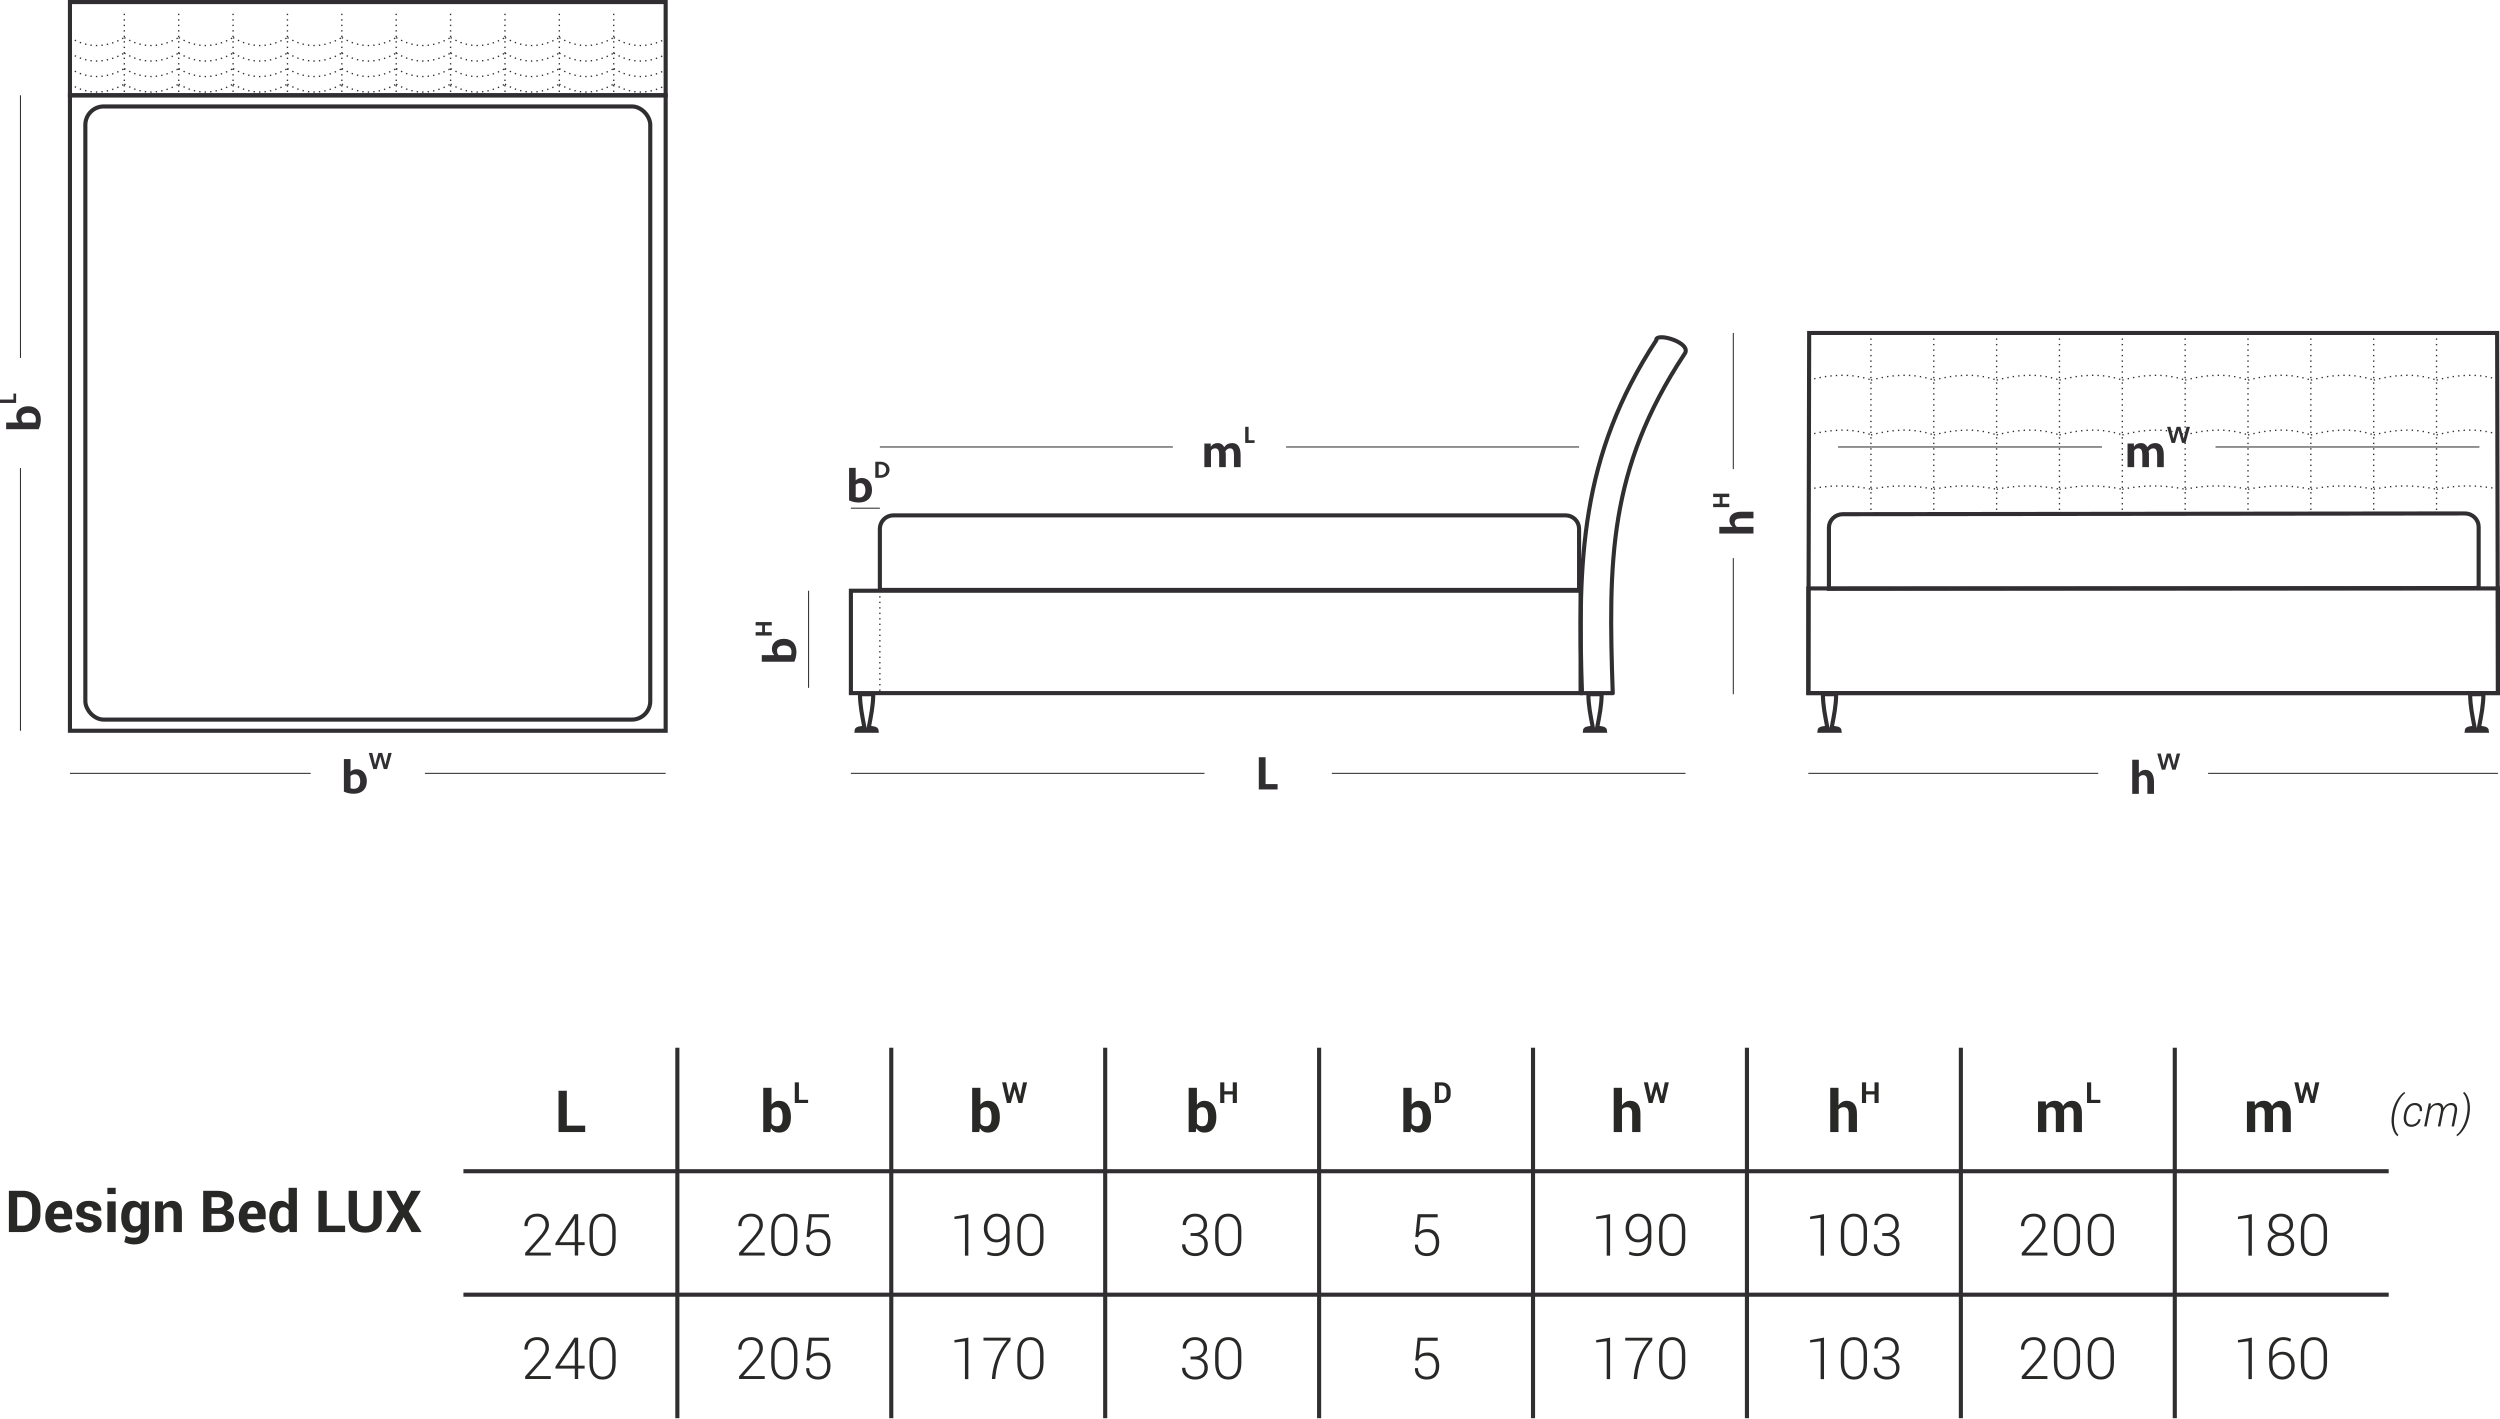 <?xml version="1.0" encoding="UTF-8"?>
<!DOCTYPE svg PUBLIC "-//W3C//DTD SVG 1.1//EN" "http://www.w3.org/Graphics/SVG/1.1/DTD/svg11.dtd">
<!-- Creator: CorelDRAW X7 -->
<svg xmlns="http://www.w3.org/2000/svg" xml:space="preserve" width="182.222mm" height="103.407mm" version="1.1" style="shape-rendering:geometricPrecision; text-rendering:geometricPrecision; image-rendering:optimizeQuality; fill-rule:evenodd; clip-rule:evenodd"
viewBox="0 0 494374 280547"
 xmlns:xlink="http://www.w3.org/1999/xlink">
 <defs>
  <style type="text/css">
   <![CDATA[
    .str3 {stroke:#302E31;stroke-width:813.91}
    .str0 {stroke:#302E31;stroke-width:813.91}
    .str2 {stroke:#302E31;stroke-width:206.733}
    .str1 {stroke:#302E31;stroke-width:271.303;stroke-dasharray:271.303 813.91}
    .fil0 {fill:none}
    .fil1 {fill:#302E31;fill-rule:nonzero}
    .fil2 {fill:#282827;fill-rule:nonzero}
   ]]>
  </style>
      <clipPath id="id0">
       <path d="M995 207191l90647 0 0 24418 -90647 0 0 -24418z"/>
      </clipPath>
      <clipPath id="id1">
       <path d="M91642 207191l42303 0 0 24418 -42303 0 0 -24418z"/>
      </clipPath>
      <clipPath id="id2">
       <path d="M133945 207191l42303 0 0 24418 -42303 0 0 -24418z"/>
      </clipPath>
      <clipPath id="id3">
       <path d="M176248 207191l42303 0 0 24418 -42303 0 0 -24418z"/>
      </clipPath>
      <clipPath id="id4">
       <path d="M218551 207191l42302 0 0 24418 -42302 0 0 -24418z"/>
      </clipPath>
      <clipPath id="id5">
       <path d="M260853 207191l42303 0 0 24418 -42303 0 0 -24418z"/>
      </clipPath>
      <clipPath id="id6">
       <path d="M303156 207191l42302 0 0 24418 -42302 0 0 -24418z"/>
      </clipPath>
      <clipPath id="id7">
       <path d="M345458 207191l42303 0 0 24418 -42303 0 0 -24418z"/>
      </clipPath>
      <clipPath id="id8">
       <path d="M387761 207191l42303 0 0 24418 -42303 0 0 -24418z"/>
      </clipPath>
      <clipPath id="id9">
       <path d="M430064 207191l42302 0 0 24418 -42302 0 0 -24418z"/>
      </clipPath>
      <clipPath id="id10">
       <path d="M472366 207191l20893 0 0 24418 -20893 0 0 -24418z"/>
      </clipPath>
      <clipPath id="id11">
       <path d="M995 231609l90647 0 0 24417 -90647 0 0 -24417z"/>
      </clipPath>
      <clipPath id="id12">
       <path d="M91642 231609l42303 0 0 24417 -42303 0 0 -24417z"/>
      </clipPath>
      <clipPath id="id13">
       <path d="M133945 231609l42303 0 0 24417 -42303 0 0 -24417z"/>
      </clipPath>
      <clipPath id="id14">
       <path d="M176248 231609l42303 0 0 24417 -42303 0 0 -24417z"/>
      </clipPath>
      <clipPath id="id15">
       <path d="M218551 231609l42302 0 0 24417 -42302 0 0 -24417z"/>
      </clipPath>
      <clipPath id="id16">
       <path d="M260853 231609l42303 0 0 24417 -42303 0 0 -24417z"/>
      </clipPath>
      <clipPath id="id17">
       <path d="M303156 231609l42302 0 0 24417 -42302 0 0 -24417z"/>
      </clipPath>
      <clipPath id="id18">
       <path d="M345458 231609l42303 0 0 24417 -42303 0 0 -24417z"/>
      </clipPath>
      <clipPath id="id19">
       <path d="M387761 231609l42303 0 0 24417 -42303 0 0 -24417z"/>
      </clipPath>
      <clipPath id="id20">
       <path d="M430064 231609l42302 0 0 24417 -42302 0 0 -24417z"/>
      </clipPath>
      <clipPath id="id21">
       <path d="M472366 231609l20893 0 0 24417 -20893 0 0 -24417z"/>
      </clipPath>
      <clipPath id="id22">
       <path d="M995 256026l90647 0 0 24417 -90647 0 0 -24417z"/>
      </clipPath>
      <clipPath id="id23">
       <path d="M91642 256026l42303 0 0 24417 -42303 0 0 -24417z"/>
      </clipPath>
      <clipPath id="id24">
       <path d="M133945 256026l42303 0 0 24417 -42303 0 0 -24417z"/>
      </clipPath>
      <clipPath id="id25">
       <path d="M176248 256026l42303 0 0 24417 -42303 0 0 -24417z"/>
      </clipPath>
      <clipPath id="id26">
       <path d="M218551 256026l42302 0 0 24417 -42302 0 0 -24417z"/>
      </clipPath>
      <clipPath id="id27">
       <path d="M260853 256026l42303 0 0 24417 -42303 0 0 -24417z"/>
      </clipPath>
      <clipPath id="id28">
       <path d="M303156 256026l42302 0 0 24417 -42302 0 0 -24417z"/>
      </clipPath>
      <clipPath id="id29">
       <path d="M345458 256026l42303 0 0 24417 -42303 0 0 -24417z"/>
      </clipPath>
      <clipPath id="id30">
       <path d="M387761 256026l42303 0 0 24417 -42303 0 0 -24417z"/>
      </clipPath>
      <clipPath id="id31">
       <path d="M430064 256026l42302 0 0 24417 -42302 0 0 -24417z"/>
      </clipPath>
      <clipPath id="id32">
       <path d="M472366 256026l20893 0 0 24417 -20893 0 0 -24417z"/>
      </clipPath>
 </defs>
 <g id="Layer_x0020_1">
  <g id="_544950984">
   <path class="fil0 str0" d="M318918 137062l-6080 0c-879,-26016 -332,-46929 14689,-69770 -236,-1704 7436,505 5522,2795 -15022,22842 -15010,40959 -14131,66975z"/>
   <rect class="fil0 str0" x="168264" y="116817" width="144296" height="20246"/>
   <path class="fil0 str0" d="M316728 137284c-878,0 -1757,0 -2636,0 40,2279 389,3995 900,6653 -816,43 -1559,120 -1581,570 1333,0 2666,0 3999,0 -23,-450 -766,-527 -1582,-570 511,-2658 860,-4374 900,-6653z"/>
   <path class="fil0 str0" d="M172690 137284c-879,0 -1758,0 -2637,0 40,2279 389,3995 900,6653 -816,43 -1558,120 -1581,570 1333,0 2666,0 3999,0 -22,-450 -765,-527 -1581,-570 511,-2658 860,-4374 900,-6653z"/>
   <line class="fil0 str1" x1="173992" y1="116816" x2="173992" y2= "137062" />
   <rect class="fil0 str0" x="13831" y="18843" width="117803" height="125664"/>
   <rect class="fil0 str0" x="13831" y="407" width="117803" height="18436"/>
   <rect class="fil0 str0" x="16877" y="21049" width="111711" height="121251" rx="3642" ry="3642"/>
   <line class="fil0 str1" x1="24584" y1="2718" x2="24584" y2= "18843" />
   <line class="fil0 str1" x1="35337" y1="2718" x2="35337" y2= "18843" />
   <line class="fil0 str1" x1="46090" y1="2718" x2="46090" y2= "18843" />
   <line class="fil0 str1" x1="56843" y1="2718" x2="56843" y2= "18843" />
   <line class="fil0 str1" x1="67596" y1="2718" x2="67596" y2= "18843" />
   <line class="fil0 str1" x1="78349" y1="2718" x2="78349" y2= "18843" />
   <line class="fil0 str1" x1="89102" y1="2718" x2="89102" y2= "18843" />
   <line class="fil0 str1" x1="99855" y1="2718" x2="99855" y2= "18843" />
   <line class="fil0 str1" x1="110608" y1="2718" x2="110608" y2= "18843" />
   <line class="fil0 str1" x1="121362" y1="2718" x2="121362" y2= "18843" />
   <path class="fil0 str1" d="M24584 7431c3700,2227 7272,1979 10753,0"/>
   <path class="fil0 str1" d="M24584 10498c3700,2226 7272,1978 10753,0"/>
   <path class="fil0 str1" d="M24584 13564c3700,2226 7272,1978 10753,0"/>
   <path class="fil0 str1" d="M24584 16630c3700,2226 7272,1978 10753,0"/>
   <path class="fil0 str1" d="M35337 7431c3700,2227 7272,1979 10753,0"/>
   <path class="fil0 str1" d="M35337 10498c3700,2226 7272,1978 10753,0"/>
   <path class="fil0 str1" d="M35337 13564c3700,2226 7272,1978 10753,0"/>
   <path class="fil0 str1" d="M35337 16630c3700,2226 7272,1978 10753,0"/>
   <path class="fil0 str1" d="M46090 7431c3700,2227 7272,1979 10753,0"/>
   <path class="fil0 str1" d="M46090 10498c3700,2226 7272,1978 10753,0"/>
   <path class="fil0 str1" d="M46090 13564c3700,2226 7272,1978 10753,0"/>
   <path class="fil0 str1" d="M46090 16630c3700,2226 7272,1978 10753,0"/>
   <path class="fil0 str1" d="M56843 7431c3701,2227 7272,1979 10753,0"/>
   <path class="fil0 str1" d="M56843 10498c3701,2226 7272,1978 10753,0"/>
   <path class="fil0 str1" d="M56843 13564c3701,2226 7272,1978 10753,0"/>
   <path class="fil0 str1" d="M56843 16630c3701,2226 7272,1978 10753,0"/>
   <path class="fil0 str1" d="M67596 7431c3701,2227 7272,1979 10753,0"/>
   <path class="fil0 str1" d="M67596 10498c3701,2226 7272,1978 10753,0"/>
   <path class="fil0 str1" d="M67596 13564c3701,2226 7272,1978 10753,0"/>
   <path class="fil0 str1" d="M67596 16630c3701,2226 7272,1978 10753,0"/>
   <path class="fil0 str1" d="M78349 7431c3700,2227 7272,1979 10753,0"/>
   <path class="fil0 str1" d="M78349 10498c3700,2226 7272,1978 10753,0"/>
   <path class="fil0 str1" d="M78349 13564c3700,2226 7272,1978 10753,0"/>
   <path class="fil0 str1" d="M78349 16630c3700,2226 7272,1978 10753,0"/>
   <path class="fil0 str1" d="M89102 7431c3701,2227 7272,1979 10753,0"/>
   <path class="fil0 str1" d="M89102 10498c3701,2226 7272,1978 10753,0"/>
   <path class="fil0 str1" d="M89102 13564c3701,2226 7272,1978 10753,0"/>
   <path class="fil0 str1" d="M89102 16630c3701,2226 7272,1978 10753,0"/>
   <path class="fil0 str1" d="M99855 7431c3701,2227 7272,1979 10753,0"/>
   <path class="fil0 str1" d="M99855 10498c3701,2226 7272,1978 10753,0"/>
   <path class="fil0 str1" d="M99855 13564c3701,2226 7272,1978 10753,0"/>
   <path class="fil0 str1" d="M99855 16630c3701,2226 7272,1978 10753,0"/>
   <path class="fil0 str1" d="M110608 7431c3701,2227 7272,1979 10754,0"/>
   <path class="fil0 str1" d="M110608 10498c3701,2226 7272,1978 10754,0"/>
   <path class="fil0 str1" d="M110608 13564c3701,2226 7272,1978 10754,0"/>
   <path class="fil0 str1" d="M110608 16630c3701,2226 7272,1978 10754,0"/>
   <path class="fil0 str1" d="M121362 7431c3700,2227 7271,1979 10753,0"/>
   <path class="fil0 str1" d="M121362 10498c3700,2226 7271,1978 10753,0"/>
   <path class="fil0 str1" d="M121362 13564c3700,2226 7271,1978 10753,0"/>
   <path class="fil0 str1" d="M121362 16630c3700,2226 7271,1978 10753,0"/>
   <path class="fil0 str1" d="M13831 7431c3700,2227 7272,1979 10753,0"/>
   <path class="fil0 str1" d="M13831 10498c3700,2226 7272,1978 10753,0"/>
   <path class="fil0 str1" d="M13831 13564c3700,2226 7272,1978 10753,0"/>
   <path class="fil0 str1" d="M13831 16630c3700,2226 7272,1978 10753,0"/>
   <rect class="fil0 str0" x="357602" y="116361" width="136365" height="20701"/>
   <path class="fil0 str0" d="M357763 65844l136043 0 160 71218c-45454,0 -90909,0 -136364,0l161 -71218z"/>
   <line class="fil0 str1" x1="369974" y1="65844" x2="369974" y2= "101608" />
   <line class="fil0 str1" x1="382402" y1="65844" x2="382402" y2= "101608" />
   <line class="fil0 str1" x1="394830" y1="65844" x2="394830" y2= "101608" />
   <line class="fil0 str1" x1="407258" y1="65844" x2="407258" y2= "101608" />
   <line class="fil0 str1" x1="419686" y1="65844" x2="419686" y2= "101608" />
   <line class="fil0 str1" x1="432114" y1="65844" x2="432114" y2= "101608" />
   <line class="fil0 str1" x1="444542" y1="65844" x2="444542" y2= "101608" />
   <line class="fil0 str1" x1="456970" y1="65844" x2="456970" y2= "101608" />
   <line class="fil0 str1" x1="469398" y1="65844" x2="469398" y2= "101608" />
   <line class="fil0 str1" x1="481826" y1="65844" x2="481826" y2= "101608" />
   <path class="fil0 str1" d="M369974 75164c4256,-1134 8426,-1399 12428,0"/>
   <path class="fil0 str1" d="M369974 86010c4256,-1134 8426,-1399 12428,0"/>
   <path class="fil0 str1" d="M369974 96745c3827,-780 7897,-948 12428,0"/>
   <path class="fil0 str1" d="M382402 75164c4256,-1134 8425,-1399 12428,0"/>
   <path class="fil0 str1" d="M382402 86010c4256,-1134 8425,-1399 12428,0"/>
   <path class="fil0 str1" d="M382402 96745c3827,-780 7896,-948 12428,0"/>
   <path class="fil0 str1" d="M394830 75164c4256,-1134 8425,-1399 12428,0"/>
   <path class="fil0 str1" d="M394830 86010c4256,-1134 8425,-1399 12428,0"/>
   <path class="fil0 str1" d="M394830 96745c3827,-780 7896,-948 12428,0"/>
   <path class="fil0 str1" d="M407258 75164c4256,-1134 8425,-1399 12428,0"/>
   <path class="fil0 str1" d="M407258 86010c4256,-1134 8425,-1399 12428,0"/>
   <path class="fil0 str1" d="M407258 96745c3827,-780 7896,-948 12428,0"/>
   <path class="fil0 str1" d="M419686 75164c4256,-1134 8425,-1399 12428,0"/>
   <path class="fil0 str1" d="M419686 86010c4256,-1134 8425,-1399 12428,0"/>
   <path class="fil0 str1" d="M419686 96745c3827,-780 7896,-948 12428,0"/>
   <path class="fil0 str1" d="M432114 75164c4256,-1134 8425,-1399 12428,0"/>
   <path class="fil0 str1" d="M432114 86010c4256,-1134 8425,-1399 12428,0"/>
   <path class="fil0 str1" d="M432114 96745c3827,-780 7896,-948 12428,0"/>
   <path class="fil0 str1" d="M444542 75164c4256,-1134 8425,-1399 12428,0"/>
   <path class="fil0 str1" d="M444542 86010c4256,-1134 8425,-1399 12428,0"/>
   <path class="fil0 str1" d="M444542 96745c3827,-780 7896,-948 12428,0"/>
   <path class="fil0 str1" d="M456970 75164c4256,-1134 8425,-1399 12428,0"/>
   <path class="fil0 str1" d="M456970 86010c4256,-1134 8425,-1399 12428,0"/>
   <path class="fil0 str1" d="M456970 96745c3827,-780 7896,-948 12428,0"/>
   <path class="fil0 str1" d="M469398 75164c4256,-1134 8425,-1399 12428,0"/>
   <path class="fil0 str1" d="M469398 86010c4256,-1134 8425,-1399 12428,0"/>
   <path class="fil0 str1" d="M469398 96745c3827,-780 7896,-948 12428,0"/>
   <path class="fil0 str1" d="M481826 75164c4256,-1134 8425,-1399 12428,0"/>
   <path class="fil0 str1" d="M481826 86010c4256,-1134 8425,-1399 12428,0"/>
   <path class="fil0 str1" d="M481826 96745c3827,-780 7896,-948 12428,0"/>
   <path class="fil0 str1" d="M357690 75164c4256,-1134 8425,-1399 12428,0"/>
   <path class="fil0 str1" d="M357690 86010c4256,-1134 8425,-1399 12428,0"/>
   <path class="fil0 str1" d="M357690 96745c3827,-780 7896,-948 12428,0"/>
   <path class="fil0 str0" d="M363105 137284c-878,0 -1757,0 -2636,0 40,2279 389,3995 900,6653 -816,43 -1559,120 -1581,570 1333,0 2666,0 3999,0 -23,-450 -766,-527 -1582,-570 511,-2658 861,-4374 900,-6653z"/>
   <path class="fil0 str0" d="M491099 137284c-878,0 -1757,0 -2636,0 40,2279 389,3995 900,6653 -816,43 -1559,120 -1581,570 1333,0 2666,0 3999,0 -23,-450 -766,-527 -1582,-570 511,-2658 860,-4374 900,-6653z"/>
   <path class="fil0 str0" d="M309605 101915l-132957 0c-1461,0 -2656,1195 -2656,2656l0 12094 138270 0 0 -12094c0,-1461 -1195,-2656 -2657,-2656z"/>
   <path class="fil0 str0" d="M364420 101682l122983 -151c1514,-2 2751,1196 2751,2656l0 12094 -128485 151 0 -12094c0,-1461 1238,-2654 2751,-2656z"/>
   <line class="fil0 str2" x1="159895" y1="116816" x2="159895" y2= "136022" />
   <path class="fil1" d="M150641 130863l0 -1311 2479 0c-140,-140 -255,-309 -344,-507 -89,-198 -134,-440 -134,-727 0,-307 59,-583 177,-828 118,-246 282,-455 493,-627 210,-172 462,-305 756,-398 293,-92 612,-138 957,-138 357,0 687,54 990,163 304,108 565,271 785,488 221,216 391,489 513,818 121,328 181,710 181,1144 0,357 -38,698 -115,1024 -76,325 -178,625 -306,899l-6432 0zm3015 -2182c0,179 28,338 82,479 54,140 132,271 236,392l2429 0c38,-77 67,-169 86,-278 19,-108 29,-226 29,-354 0,-229 -37,-426 -110,-588 -73,-163 -177,-295 -308,-397 -131,-103 -285,-177 -466,-225 -178,-48 -374,-72 -585,-72 -410,0 -745,85 -1003,254 -260,169 -390,432 -390,789z"/>
   <polygon id="1" class="fil1" points="152613,123685 151273,123685 151273,125006 152613,125006 152613,125676 149426,125676 149426,125006 150718,125006 150718,123685 149426,123685 149426,123015 152613,123015 "/>
   <path class="fil1" d="M1216 84869l0 -1311 2479 0c-141,-140 -256,-309 -345,-507 -89,-198 -134,-440 -134,-728 0,-306 59,-582 177,-828 118,-245 283,-454 493,-627 211,-172 463,-304 756,-397 294,-92 613,-138 957,-138 357,0 688,54 991,162 303,109 565,271 785,489 220,216 391,489 512,818 121,328 182,710 182,1144 0,357 -39,698 -115,1023 -77,326 -179,626 -306,900l-6432 0zm3015 -2182c0,179 27,338 81,479 54,140 132,271 236,392l2429 0c39,-77 67,-169 87,-278 19,-108 28,-226 28,-354 0,-229 -36,-426 -110,-588 -73,-163 -177,-295 -308,-397 -130,-103 -285,-177 -465,-225 -179,-48 -375,-72 -586,-72 -410,0 -745,85 -1003,254 -260,169 -389,432 -389,789z"/>
   <polygon id="1" class="fil1" points="0,79012 2656,79012 2656,77825 3187,77825 3187,79682 0,79682 "/>
   <path class="fil0 str2" d="M4046 18843l0 51945m0 21773l0 51946"/>
   <path class="fil0 str2" d="M13831 152930l47610 0m22582 0l47611 0"/>
   <path class="fil1" d="M68004 150111l1312 0 0 2479c140,-140 309,-255 507,-344 197,-90 440,-134 727,-134 306,0 582,59 828,177 246,118 455,282 627,493 172,210 304,462 397,756 93,293 139,612 139,957 0,357 -54,687 -163,990 -108,304 -271,565 -488,785 -217,221 -490,391 -818,512 -329,121 -710,182 -1144,182 -357,0 -699,-38 -1024,-115 -326,-76 -625,-178 -900,-306l0 -6432zm2182 3015c-178,0 -338,27 -478,82 -140,54 -271,132 -392,236l0 2429c76,38 169,67 277,86 109,19 227,29 354,29 230,0 426,-37 589,-110 162,-74 295,-177 397,-308 102,-131 177,-287 225,-466 48,-178 72,-375 72,-585 0,-410 -85,-745 -254,-1004 -169,-260 -432,-389 -790,-389z"/>
   <polygon id="1" class="fil1" points="76216,151236 76781,148896 77460,148896 76570,152083 75891,152083 75197,149585 74503,152083 73823,152083 72933,148896 73613,148896 74177,151236 74819,148896 75575,148896 "/>
   <path class="fil0 str2" d="M333303 152930l-69923 0m-25192 0l-69923 0"/>
   <polygon class="fil1" points="250267,149743 250267,155055 252641,155055 252641,156117 248927,156117 248927,149743 "/>
   <path class="fil0 str2" d="M312262 88390l-57940 0m-22391 0l-57939 0"/>
   <path class="fil1" d="M243223 88663c-205,0 -382,57 -532,172 -150,115 -269,236 -358,364 19,114 35,237 47,368 13,131 20,260 20,388l0 2421 -1312 0 0 -2431c0,-434 -60,-756 -181,-966 -122,-211 -326,-316 -613,-316 -198,0 -362,44 -493,134 -131,89 -241,194 -330,316l0 3263 -1311 0 0 -4661 1263 0 0 632c153,-249 348,-432 584,-551 236,-118 494,-177 775,-177 325,0 593,74 804,221 210,146 379,341 507,583 211,-293 447,-501 708,-622 262,-121 555,-182 881,-182 300,0 553,59 761,177 207,119 376,283 507,493 131,211 227,458 287,742 61,284 91,592 91,924l0 2421 -1311 0 0 -2431c0,-434 -61,-756 -182,-966 -121,-211 -325,-316 -612,-316z"/>
   <polygon id="1" class="fil1" points="246907,84403 246907,87059 248094,87059 248094,87591 246237,87591 246237,84403 "/>
   <path class="fil0 str2" d="M342761 137284l0 -26919m0 -17601l0 -26920"/>
   <path class="fil1" d="M346747 105503l-6757 0 0 -1312 2661 0c-224,-153 -389,-343 -498,-569 -108,-227 -163,-474 -163,-742 0,-300 64,-557 192,-770 127,-214 298,-388 512,-522 214,-134 462,-233 747,-297 283,-63 578,-95 885,-95l2421 0 0 1311 -2431 0c-421,0 -740,65 -957,196 -217,131 -325,346 -325,646 0,191 44,358 134,498 89,140 194,255 316,344l3263 0 0 1312z"/>
   <polygon id="1" class="fil1" points="341962,98296 340622,98296 340622,99617 341962,99617 341962,100286 338774,100286 338774,99617 340067,99617 340067,98296 338774,98296 338774,97626 341962,97626 "/>
   <path class="fil0 str2" d="M363478 88390l52186 0m22454 0l52186 0"/>
   <path class="fil1" d="M425781 88663c-204,0 -381,57 -531,172 -150,115 -270,236 -359,364 19,114 35,237 48,368 12,131 19,260 19,388l0 2421 -1311 0 0 -2431c0,-434 -61,-756 -182,-966 -121,-211 -326,-316 -613,-316 -197,0 -362,44 -493,134 -130,89 -240,194 -330,316l0 3263 -1311 0 0 -4661 1263 0 0 632c154,-249 348,-432 584,-551 236,-118 495,-177 775,-177 326,0 594,74 804,221 211,146 380,341 508,583 210,-293 446,-501 708,-622 262,-121 555,-182 880,-182 300,0 554,59 761,177 208,119 377,283 507,493 131,211 227,458 288,742 60,284 90,592 90,924l0 2421 -1311 0 0 -2431c0,-434 -60,-756 -182,-966 -121,-211 -325,-316 -612,-316z"/>
   <polygon id="1" class="fil1" points="431820,86744 432385,84403 433065,84403 432174,87591 431495,87591 430801,85092 430107,87591 429427,87591 428537,84403 429217,84403 429781,86744 430423,84403 431179,84403 "/>
   <path class="fil0 str2" d="M357602 152930l57317 0m21730 0l57317 0"/>
   <path class="fil1" d="M421645 156990l0 -6757 1311 0 0 2661c153,-224 343,-389 569,-498 227,-109 474,-163 742,-163 300,0 557,64 770,192 214,127 388,298 522,512 134,213 233,462 297,746 63,284 95,579 95,886l0 2421 -1311 0 0 -2431c0,-421 -65,-740 -196,-957 -131,-217 -346,-325 -646,-325 -191,0 -357,44 -498,133 -140,90 -255,195 -344,316l0 3264 -1311 0z"/>
   <polygon id="1" class="fil1" points="429885,151357 430450,149017 431129,149017 430239,152204 429560,152204 428866,149706 428172,152204 427492,152204 426602,149017 427282,149017 427846,151357 428488,149017 429244,149017 "/>
   <line class="fil0 str2" x1="168265" y1="100496" x2="173992" y2= "100496" />
   <path class="fil1" d="M167903 92520l1311 0 0 2479c140,-140 309,-256 507,-345 198,-89 440,-134 728,-134 306,0 582,59 828,177 245,118 454,283 627,493 172,211 304,463 397,756 92,294 138,613 138,957 0,358 -54,688 -162,991 -109,303 -271,565 -489,785 -216,220 -489,391 -818,512 -328,121 -709,182 -1144,182 -357,0 -698,-39 -1023,-115 -326,-77 -626,-179 -900,-306l0 -6432zm2182 3015c-179,0 -338,27 -479,81 -140,54 -271,133 -392,236l0 2430c77,38 169,67 278,86 108,19 226,29 354,29 229,0 426,-37 588,-111 163,-73 295,-177 397,-307 103,-131 177,-288 225,-466 48,-179 72,-375 72,-586 0,-410 -85,-745 -254,-1003 -169,-260 -432,-389 -789,-389z"/>
   <path id="1" class="fil1" d="M173090 91304l962 0c281,0 535,40 763,120 228,80 423,191 584,332 161,143 286,311 373,505 88,195 132,407 132,637 0,230 -44,442 -132,636 -87,195 -212,363 -373,505 -161,142 -356,253 -584,333 -228,80 -482,119 -763,119l-962 0 0 -3187zm976 2656c169,0 326,-24 469,-72 144,-48 268,-118 371,-209 104,-91 185,-203 242,-334 57,-131 86,-280 86,-447 0,-167 -29,-316 -86,-448 -57,-130 -138,-242 -242,-333 -103,-92 -227,-161 -371,-210 -143,-47 -300,-72 -469,-72l-306 0 0 2125 306 0z"/>
  </g>
  <g id="_632074984">
   <g>
    <g>
    </g>
    <g>
     <g>
     </g>
     <g style="clip-path:url(#id0)">
     </g>
    </g>
    <g>
     <g>
     </g>
     <g style="clip-path:url(#id1)">
      <polygon class="fil2" points="112088,222598 115721,222598 115721,223862 110449,223862 110449,215696 112088,215696 "/>
     </g>
    </g>
    <g>
     <g>
     </g>
     <g style="clip-path:url(#id2)">
      <path class="fil2" d="M156404 220994c0,906 -203,1627 -607,2169 -404,542 -987,813 -1749,813 -353,0 -659,-72 -923,-220 -264,-147 -486,-362 -670,-647l-122 753 -1404 0 0 -8752 1633 0 0 3331c176,-243 385,-431 630,-561 245,-132 526,-197 844,-197 772,0 1357,291 1761,871 404,582 607,1355 607,2323l0 117zm-1633 -117c0,-593 -86,-1062 -260,-1410 -174,-347 -471,-521 -890,-521 -253,0 -469,54 -645,161 -175,107 -314,260 -414,459l0 2579c100,184 239,323 418,421 178,97 394,147 652,147 423,0 718,-149 886,-448 169,-298 253,-721 253,-1269l0 -119z"/>
      <polygon id="1" class="fil2" points="157985,217487 159802,217487 159802,218119 157166,218119 157166,214036 157985,214036 "/>
     </g>
    </g>
    <g>
     <g>
     </g>
     <g style="clip-path:url(#id3)">
      <path class="fil2" d="M197716 220994c0,906 -203,1627 -607,2169 -404,542 -988,813 -1749,813 -353,0 -659,-72 -923,-220 -264,-147 -486,-362 -670,-647l-123 753 -1403 0 0 -8752 1633 0 0 3331c176,-243 385,-431 630,-561 245,-132 526,-197 844,-197 772,0 1357,291 1761,871 404,582 607,1355 607,2323l0 117zm-1633 -117c0,-593 -86,-1062 -260,-1410 -174,-347 -471,-521 -890,-521 -253,0 -469,54 -645,161 -175,107 -314,260 -414,459l0 2579c100,184 239,323 417,421 178,97 395,147 653,147 423,0 718,-149 886,-448 169,-298 253,-721 253,-1269l0 -119z"/>
      <polygon id="1" class="fil2" points="201708,216835 201725,216835 202308,214036 203107,214036 202154,218119 201394,218119 200646,215424 200629,215424 199880,218119 199120,218119 198164,214036 198966,214036 199553,216832 199569,216835 200334,214036 200938,214036 "/>
     </g>
    </g>
    <g>
     <g>
     </g>
     <g style="clip-path:url(#id4)">
      <path class="fil2" d="M240531 220994c0,906 -203,1627 -607,2169 -404,542 -988,813 -1749,813 -353,0 -659,-72 -923,-220 -264,-147 -486,-362 -670,-647l-123 753 -1403 0 0 -8752 1633 0 0 3331c176,-243 385,-431 630,-561 245,-132 526,-197 844,-197 771,0 1357,291 1761,871 404,582 607,1355 607,2323l0 117zm-1633 -117c0,-593 -86,-1062 -260,-1410 -175,-347 -471,-521 -890,-521 -253,0 -469,54 -645,161 -175,107 -315,260 -414,459l0 2579c99,184 239,323 417,421 178,97 395,147 653,147 423,0 718,-149 886,-448 169,-298 253,-721 253,-1269l0 -119z"/>
      <polygon id="1" class="fil2" points="244594,218119 243777,218119 243777,216425 242112,216425 242112,218119 241293,218119 241293,214036 242112,214036 242112,215793 243777,215793 243777,214036 244594,214036 "/>
     </g>
    </g>
    <g>
     <g>
     </g>
     <g style="clip-path:url(#id5)">
      <path class="fil2" d="M282984 220994c0,906 -203,1627 -607,2169 -404,542 -987,813 -1749,813 -353,0 -659,-72 -923,-220 -264,-147 -486,-362 -670,-647l-122 753 -1404 0 0 -8752 1633 0 0 3331c177,-243 385,-431 630,-561 245,-132 526,-197 844,-197 772,0 1357,291 1761,871 404,582 607,1355 607,2323l0 117zm-1633 -117c0,-593 -86,-1062 -260,-1410 -174,-347 -471,-521 -890,-521 -253,0 -469,54 -645,161 -175,107 -314,260 -414,459l0 2579c100,184 239,323 418,421 178,97 394,147 652,147 423,0 718,-149 887,-448 168,-298 252,-721 252,-1269l0 -119z"/>
      <path id="1" class="fil2" d="M283746 218119l0 -4083 1402 0c500,0 910,160 1234,478 323,319 485,728 485,1226l0 677c0,501 -162,909 -485,1226 -324,317 -734,476 -1234,476l-1402 0zm819 -3451l0 2819 541 0c294,0 524,-98 690,-296 167,-198 250,-457 250,-777l0 -679c0,-316 -83,-572 -250,-771 -166,-198 -396,-296 -690,-296l-541 0z"/>
     </g>
    </g>
    <g>
     <g>
     </g>
     <g style="clip-path:url(#id6)">
      <path class="fil2" d="M320747 218563c192,-277 425,-492 701,-647 277,-155 584,-233 921,-233 631,0 1127,210 1489,631 360,419 539,1070 539,1947l0 3601 -1636 0 0 -3618c0,-473 -84,-806 -251,-1003 -164,-197 -413,-295 -743,-295 -223,0 -421,40 -593,121 -172,80 -314,193 -427,340l0 4455 -1636 0 0 -8752 1636 0 0 3453z"/>
      <polygon id="1" class="fil2" points="328616,216835 328633,216835 329216,214036 330015,214036 329061,218119 328302,218119 327553,215424 327537,215424 326787,218119 326027,218119 325071,214036 325873,214036 326460,216832 326476,216835 327242,214036 327845,214036 "/>
     </g>
    </g>
    <g>
     <g>
     </g>
     <g style="clip-path:url(#id7)">
      <path class="fil2" d="M363562 218563c191,-277 425,-492 700,-647 278,-155 584,-233 921,-233 632,0 1127,210 1489,631 360,419 540,1070 540,1947l0 3601 -1637 0 0 -3618c0,-473 -84,-806 -250,-1003 -165,-197 -414,-295 -743,-295 -224,0 -421,40 -594,121 -172,80 -313,193 -426,340l0 4455 -1637 0 0 -8752 1637 0 0 3453z"/>
      <polygon id="1" class="fil2" points="371501,218119 370684,218119 370684,216425 369019,216425 369019,218119 368200,218119 368200,214036 369019,214036 369019,215793 370684,215793 370684,214036 371501,214036 "/>
     </g>
    </g>
    <g>
     <g>
     </g>
     <g style="clip-path:url(#id8)">
      <path class="fil2" d="M404539 217797l67 802c195,-290 438,-516 733,-677 293,-159 632,-239 1016,-239 389,0 722,86 999,258 276,172 487,431 628,779 188,-325 431,-580 730,-762 298,-183 650,-275 1054,-275 597,0 1070,206 1415,620 346,411 519,1041 519,1885l0 3674 -1637 0 0 -3685c0,-461 -75,-781 -224,-961 -149,-180 -373,-270 -668,-270 -232,0 -433,52 -603,155 -170,103 -306,245 -406,429 0,71 2,132 6,184 4,49 6,101 6,153l0 3995 -1633 0 0 -3685c0,-450 -75,-768 -224,-953 -149,-186 -375,-278 -674,-278 -220,0 -413,42 -580,126 -166,85 -304,203 -411,356l0 4434 -1633 0 0 -6065 1520 0z"/>
      <polygon id="1" class="fil2" points="413528,217487 415344,217487 415344,218119 412708,218119 412708,214036 413528,214036 "/>
     </g>
    </g>
    <g>
     <g>
     </g>
     <g style="clip-path:url(#id9)">
      <path class="fil2" d="M445850 217797l67 802c196,-291 439,-517 733,-677 293,-159 632,-240 1017,-240 388,0 722,86 999,259 276,172 486,431 628,779 188,-326 431,-580 729,-762 299,-184 651,-276 1055,-276 597,0 1070,207 1415,621 346,411 518,1041 518,1885l0 3673 -1636 0 0 -3684c0,-462 -75,-781 -224,-961 -150,-180 -374,-270 -668,-270 -232,0 -433,51 -603,155 -171,103 -307,245 -406,428 0,71 2,133 5,184 5,50 6,102 6,153l0 3995 -1633 0 0 -3684c0,-450 -74,-768 -223,-954 -150,-185 -376,-277 -674,-277 -220,0 -414,42 -580,126 -167,84 -304,203 -412,356l0 4433 -1633 0 0 -6064 1520 0z"/>
      <polygon id="1" class="fil2" points="457250,216834 457267,216834 457850,214036 458650,214036 457696,218119 456936,218119 456188,215424 456172,215424 455422,218119 454662,218119 453706,214036 454508,214036 455095,216831 455111,216834 455877,214036 456480,214036 "/>
     </g>
    </g>
    <g>
     <g>
     </g>
     <g style="clip-path:url(#id10)">
      <path class="fil2" d="M473035 220274c168,-1057 497,-1978 984,-2764 488,-785 982,-1318 1481,-1595l25 5 50 303c-421,288 -830,802 -1230,1540 -399,738 -672,1571 -817,2499l-18 84c-154,964 -150,1806 13,2522 163,718 411,1229 744,1535l-146 290 -26 0c-406,-280 -728,-817 -965,-1608 -237,-791 -271,-1707 -103,-2748l8 -63z"/>
      <path id="1" class="fil2" d="M476896 222401c297,0 581,-96 851,-287 271,-191 434,-453 487,-788l428 0 8 26c-59,439 -271,797 -636,1070 -366,274 -768,410 -1206,410 -555,0 -962,-214 -1221,-643 -260,-429 -336,-972 -230,-1631l30 -176c109,-687 353,-1237 732,-1650 378,-414 857,-620 1439,-620 450,0 811,149 1081,446 268,298 360,684 272,1160l-8 22 -438 0c62,-379 -2,-672 -191,-883 -190,-210 -451,-315 -784,-315 -432,0 -788,177 -1068,532 -281,353 -464,788 -547,1306l-30 175c-89,557 -55,1004 106,1341 159,338 468,505 925,505z"/>
      <path id="2" class="fil2" d="M480623 218898c185,-255 403,-450 654,-584 250,-135 533,-202 847,-202 298,0 539,83 725,250 187,166 299,419 335,755 188,-322 418,-570 690,-744 272,-174 581,-261 925,-261 421,0 728,165 923,494 195,330 227,825 95,1487l-530 2653 -492 0 534 -2666c117,-602 110,-1008 -23,-1220 -134,-211 -366,-318 -701,-318 -330,0 -623,125 -877,375 -253,250 -447,563 -577,939l-26 157 -547 2733 -492 0 535 -2666c115,-590 105,-993 -29,-1212 -132,-216 -367,-326 -703,-326 -312,0 -583,95 -817,286 -233,191 -424,445 -571,760l-631 3158 -492 0 909 -4548 432 0 -96 700z"/>
      <path id="3" class="fil2" d="M488328 220336c-174,1085 -501,2011 -984,2778 -482,766 -975,1293 -1477,1579l-24 -4 -59 -290c417,-289 828,-806 1230,-1548 402,-744 678,-1579 826,-2507l17 -84c152,-957 143,-1798 -24,-2524 -170,-725 -414,-1236 -737,-1531l151 -290 26 0c394,274 711,816 949,1624 236,807 275,1718 114,2733l-8 64z"/>
     </g>
    </g>
    <g>
     <g>
     </g>
     <g style="clip-path:url(#id11)">
      <path class="fil2" d="M1757 243643l0 -8166 2804 0c999,0 1820,320 2467,957 647,638 971,1455 971,2452l0 1354c0,1001 -324,1818 -971,2452 -647,634 -1468,951 -2467,951l-2804 0zm1638 -6902l0 5639 1082 0c587,0 1047,-197 1380,-594 333,-396 499,-913 499,-1552l0 -1359c0,-632 -166,-1145 -499,-1541 -333,-396 -793,-593 -1380,-593l-1082 0z"/>
      <path id="1" class="fil2" d="M11835 243758c-875,0 -1574,-279 -2096,-840 -525,-561 -785,-1273 -785,-2137l0 -223c0,-900 247,-1643 743,-2225 495,-584 1160,-873 1992,-869 820,0 1455,247 1907,739 453,494 679,1160 679,2000l0 890 -3623 0 -12 35c31,398 165,725 402,982 238,256 559,385 967,385 364,0 664,-37 903,-109 240,-73 502,-188 785,-345l444 1013c-246,203 -570,371 -970,503 -400,134 -846,201 -1336,201zm-146 -5031c-302,0 -541,115 -717,347 -175,232 -284,536 -326,911l17 29 2008 0 0 -145c0,-347 -82,-625 -243,-831 -162,-207 -410,-311 -739,-311z"/>
      <path id="2" class="fil2" d="M18509 241968c0,-178 -86,-331 -260,-461 -174,-130 -496,-247 -968,-346 -718,-148 -1258,-362 -1624,-649 -363,-286 -545,-676 -545,-1170 0,-523 218,-967 658,-1330 439,-366 1028,-548 1763,-548 776,0 1390,182 1849,544 458,362 678,819 659,1372l-12 35 -1581 0c0,-243 -78,-442 -233,-596 -155,-153 -381,-229 -682,-229 -264,0 -473,65 -624,193 -153,128 -228,291 -228,484 0,188 79,341 238,462 159,118 482,226 968,319 747,150 1304,368 1666,659 361,289 543,687 543,1196 0,546 -233,992 -700,1336 -467,347 -1084,519 -1851,519 -808,0 -1446,-205 -1914,-614 -469,-408 -693,-875 -671,-1398l10 -34 1499 0c9,323 117,559 320,702 201,146 465,219 790,219 303,0 532,-60 691,-178 159,-119 239,-282 239,-487z"/>
      <path id="3" class="fil2" d="M22874 243643l-1639 0 0 -6064 1639 0 0 6064zm0 -7523l-1639 0 0 -1229 1639 0 0 1229z"/>
      <path id="4" class="fil2" d="M23967 240659c0,-957 209,-1729 626,-2314 417,-588 1001,-881 1753,-881 339,0 639,77 896,232 258,153 479,373 662,657l129 -774 1414 0 0 6034c0,788 -260,1399 -777,1829 -519,431 -1239,648 -2163,648 -306,0 -632,-43 -974,-127 -345,-84 -663,-199 -953,-346l302 -1223c251,118 505,208 766,271 258,62 541,92 849,92 448,0 778,-93 990,-279 211,-186 316,-477 316,-871l0 -550c-180,228 -391,403 -634,521 -243,121 -520,180 -834,180 -745,0 -1325,-274 -1742,-821 -417,-547 -626,-1267 -626,-2161l0 -117zm1638 119c0,532 90,951 268,1257 180,306 473,460 875,460 251,0 463,-46 638,-138 174,-92 314,-226 417,-402l0 -2648c-103,-183 -243,-327 -417,-428 -175,-102 -383,-152 -626,-152 -400,0 -691,179 -877,535 -186,357 -278,823 -278,1397l0 119z"/>
      <path id="5" class="fil2" d="M32200 237579l73 869c203,-310 451,-551 746,-725 295,-173 626,-259 993,-259 613,0 1092,193 1436,578 343,385 515,988 515,1811l0 3790 -1642 0 0 -3792c0,-408 -83,-697 -247,-867 -165,-170 -414,-257 -747,-257 -216,0 -411,45 -582,133 -172,88 -316,212 -432,373l0 4410 -1637 0 0 -6064 1524 0z"/>
      <path id="6" class="fil2" d="M40180 243643l0 -8166 2760 0c961,0 1710,188 2249,561 538,375 808,934 808,1679 0,377 -101,716 -300,1013 -201,298 -492,522 -873,671 490,104 858,328 1103,672 244,345 367,741 367,1195 0,781 -258,1370 -773,1772 -517,402 -1248,603 -2194,603l-3147 0zm1639 -3606l0 2343 1508 0c435,0 764,-94 993,-282 228,-187 341,-467 341,-834 0,-398 -96,-703 -291,-911 -195,-211 -501,-316 -920,-316l-1631 0zm0 -1137l1177 0c438,0 773,-90 1009,-270 237,-178 354,-440 354,-785 0,-377 -119,-656 -356,-834 -238,-181 -592,-270 -1063,-270l-1121 0 0 2159z"/>
      <path id="7" class="fil2" d="M50101 243758c-874,0 -1573,-279 -2096,-840 -524,-561 -784,-1273 -784,-2137l0 -223c0,-900 247,-1643 742,-2225 496,-584 1160,-873 1993,-869 819,0 1455,247 1906,739 454,494 680,1160 680,2000l0 890 -3624 0 -11 35c30,398 164,725 402,982 237,256 559,385 967,385 363,0 664,-37 903,-109 239,-73 502,-188 785,-345l444 1013c-247,203 -571,371 -971,503 -400,134 -846,201 -1336,201zm-145 -5031c-303,0 -542,115 -718,347 -174,232 -283,536 -325,911l17 29 2008 0 0 -145c0,-347 -82,-625 -243,-831 -163,-207 -410,-311 -739,-311z"/>
      <path id="8" class="fil2" d="M53242 240659c0,-957 207,-1729 621,-2314 413,-588 995,-881 1747,-881 303,0 574,65 818,198 243,129 457,317 639,560l0 -3331 1644 0 0 8752 -1408 0 -134 -740c-192,281 -416,493 -676,639 -260,143 -557,216 -894,216 -745,0 -1323,-272 -1736,-817 -414,-546 -621,-1267 -621,-2165l0 -117zm1633 119c0,532 90,951 270,1257 178,306 471,460 875,460 235,0 440,-48 616,-144 176,-96 320,-235 431,-419l0 -2596c-111,-191 -255,-341 -429,-448 -174,-107 -377,-161 -608,-161 -401,0 -691,179 -877,535 -186,357 -278,823 -278,1397l0 119z"/>
      <polygon id="9" class="fil2" points="64611,242380 68244,242380 68244,243643 62972,243643 62972,235477 64611,235477 "/>
      <path id="10" class="fil2" d="M75489 235477l0 5415c0,917 -302,1624 -907,2120 -607,497 -1399,746 -2378,746 -976,0 -1764,-249 -2363,-746 -602,-496 -900,-1203 -900,-2120l0 -5415 1642 0 0 5410c0,538 144,940 433,1208 287,266 683,400 1188,400 512,0 914,-132 1206,-399 291,-264 437,-667 437,-1209l0 -5410 1642 0z"/>
      <polygon id="11" class="fil2" points="79796,238372 81328,235477 83234,235477 80813,239526 83376,243643 81395,243643 79819,240699 78244,243643 76331,243643 78816,239526 76393,235477 78288,235477 "/>
     </g>
    </g>
    <g>
     <g>
     </g>
     <g style="clip-path:url(#id12)">
      <path class="fil2" d="M108919 248279l-5070 0 0 -524 2676 -3025c494,-557 842,-1022 1045,-1397 205,-375 306,-735 306,-1080 0,-507 -143,-915 -428,-1221 -288,-306 -691,-459 -1214,-459 -622,0 -1093,172 -1415,514 -321,345 -482,804 -482,1378l-622 0 -12 -34c-19,-679 203,-1256 663,-1727 459,-470 1081,-706 1868,-706 702,0 1265,201 1686,605 423,404 634,946 634,1627 0,448 -140,904 -423,1365 -282,461 -676,976 -1179,1545l-2250 2536 12 29 4205 0 0 574z"/>
      <path id="1" class="fil2" d="M114331 245649l1279 0 0 574 -1279 0 0 2056 -668 0 0 -2056 -3830 0 0 -387 3763 -5723 735 0 0 5536zm-3702 0l3034 0 0 -4655 -33 -12 -287 611 -2714 4056z"/>
      <path id="2" class="fil2" d="M121750 245109c0,1055 -229,1864 -685,2433 -455,568 -1089,852 -1901,852 -807,0 -1441,-285 -1904,-854 -461,-570 -691,-1380 -691,-2431l0 -1820c0,-1051 228,-1861 683,-2433 456,-573 1089,-858 1901,-858 811,0 1447,285 1906,858 460,572 691,1382 691,2433l0 1820zm-673 -1935c0,-835 -165,-1478 -494,-1928 -329,-450 -806,-673 -1430,-673 -624,0 -1099,223 -1424,673 -326,450 -488,1093 -488,1928l0 2033c0,827 166,1470 495,1927 331,458 808,686 1428,686 621,0 1095,-228 1422,-684 328,-453 491,-1099 491,-1929l0 -2033z"/>
     </g>
    </g>
    <g>
     <g>
     </g>
     <g style="clip-path:url(#id13)">
      <path class="fil2" d="M151222 248279l-5071 0 0 -524 2677 -3025c493,-557 842,-1022 1045,-1397 204,-375 306,-735 306,-1080 0,-507 -144,-915 -429,-1221 -287,-306 -691,-459 -1214,-459 -622,0 -1092,172 -1414,514 -322,345 -483,804 -483,1378l-622 0 -11 -34c-19,-679 203,-1256 662,-1727 460,-470 1082,-706 1868,-706 703,0 1266,201 1687,605 423,404 634,946 634,1627 0,448 -140,904 -424,1365 -281,461 -675,976 -1179,1545l-2249 2536 12 29 4205 0 0 574z"/>
      <path id="1" class="fil2" d="M157688 245109c0,1055 -229,1864 -685,2433 -456,568 -1089,852 -1901,852 -807,0 -1441,-285 -1904,-854 -462,-570 -691,-1380 -691,-2431l0 -1820c0,-1051 228,-1861 683,-2433 456,-573 1089,-858 1901,-858 811,0 1447,285 1906,858 460,572 691,1382 691,2433l0 1820zm-673 -1935c0,-835 -165,-1478 -494,-1928 -329,-450 -806,-673 -1430,-673 -624,0 -1099,223 -1424,673 -326,450 -489,1093 -489,1928l0 2033c0,827 167,1470 496,1927 331,458 808,686 1428,686 620,0 1095,-228 1422,-684 328,-453 491,-1099 491,-1929l0 -2033z"/>
      <path id="2" class="fil2" d="M159505 244579l454 -4466 3964 0 0 620 -3392 0 -302 2908c204,-186 430,-329 677,-431 247,-101 582,-157 1005,-168 695,-12 1256,222 1681,700 427,479 639,1122 639,1932 0,825 -205,1485 -618,1979 -414,494 -1036,741 -1865,741 -674,0 -1234,-188 -1682,-563 -450,-377 -664,-932 -645,-1669l11 -34 599 0c0,547 157,966 469,1257 312,289 728,435 1248,435 605,0 1059,-184 1359,-550 301,-365 452,-896 452,-1590 0,-609 -151,-1097 -452,-1467 -300,-367 -721,-551 -1265,-551 -523,0 -921,84 -1196,251 -276,166 -475,417 -597,756l-544 -90z"/>
     </g>
    </g>
    <g>
     <g>
     </g>
     <g style="clip-path:url(#id14)">
      <polygon class="fil2" points="191488,248313 190817,248313 190817,240821 188742,241066 188742,240584 191488,240090 "/>
      <path id="1" class="fil2" d="M196917 247820c620,0 1114,-207 1480,-619 367,-413 551,-1005 551,-1776l0 -819c-199,344 -465,610 -800,798 -335,186 -706,279 -1118,279 -744,0 -1344,-258 -1797,-773 -456,-517 -682,-1183 -682,-2002 0,-825 238,-1518 714,-2075 477,-557 1066,-835 1771,-835 788,0 1420,257 1895,772 475,513 712,1259 712,2237l0 2405c0,945 -251,1678 -752,2201 -500,521 -1158,781 -1974,781 -291,0 -584,-29 -876,-86 -295,-56 -575,-144 -839,-261l123 -564c254,120 505,206 754,258 249,52 528,79 838,79zm113 -2711c486,0 892,-124 1220,-371 327,-249 558,-555 698,-921l0 -861c0,-772 -170,-1363 -509,-1771 -337,-408 -796,-612 -1376,-612 -527,0 -961,227 -1304,683 -342,454 -513,1005 -513,1650 0,626 161,1150 483,1571 321,422 756,632 1301,632z"/>
      <path id="2" class="fil2" d="M206356 245109c0,1055 -229,1864 -685,2433 -456,568 -1089,852 -1901,852 -808,0 -1441,-285 -1905,-854 -461,-570 -691,-1380 -691,-2431l0 -1820c0,-1051 228,-1861 684,-2433 455,-573 1089,-858 1901,-858 811,0 1447,285 1906,858 460,572 691,1382 691,2433l0 1820zm-674 -1935c0,-835 -164,-1478 -494,-1928 -329,-450 -805,-673 -1429,-673 -624,0 -1099,223 -1424,673 -326,450 -489,1093 -489,1928l0 2033c0,827 167,1470 496,1927 331,458 808,686 1428,686 620,0 1095,-228 1422,-684 328,-453 490,-1099 490,-1929l0 -2033z"/>
     </g>
    </g>
    <g>
     <g>
     </g>
     <g style="clip-path:url(#id15)">
      <path class="fil2" d="M235434 243834l778 0c594,0 1046,-149 1352,-446 306,-296 459,-679 459,-1144 0,-510 -143,-916 -430,-1218 -289,-302 -716,-453 -1285,-453 -524,0 -953,153 -1288,461 -333,308 -502,714 -502,1219l-627 0 -12 -34c-19,-636 205,-1164 668,-1587 463,-423 1051,-634 1761,-634 730,0 1310,201 1740,601 433,400 649,955 649,1666 0,384 -120,746 -360,1085 -239,339 -576,589 -1009,754 510,146 889,391 1141,737 253,345 379,752 379,1223 0,724 -235,1294 -704,1708 -469,415 -1072,622 -1809,622 -714,0 -1327,-203 -1840,-609 -510,-406 -758,-968 -738,-1690l11 -34 628 0c0,516 180,939 540,1266 362,328 829,493 1399,493 580,0 1032,-150 1357,-450 325,-299 488,-728 488,-1287 0,-570 -170,-991 -509,-1265 -340,-274 -827,-409 -1459,-409l-778 0 0 -575z"/>
      <path id="1" class="fil2" d="M245477 245109c0,1055 -229,1864 -685,2433 -456,568 -1089,852 -1901,852 -808,0 -1441,-285 -1904,-854 -462,-570 -691,-1380 -691,-2431l0 -1820c0,-1051 227,-1861 683,-2433 456,-573 1089,-858 1901,-858 811,0 1447,285 1906,858 460,572 691,1382 691,2433l0 1820zm-673 -1935c0,-835 -165,-1478 -494,-1928 -330,-450 -806,-673 -1430,-673 -624,0 -1099,223 -1424,673 -326,450 -489,1093 -489,1928l0 2033c0,827 167,1470 496,1927 331,458 808,686 1428,686 620,0 1095,-228 1422,-684 328,-453 491,-1099 491,-1929l0 -2033z"/>
     </g>
    </g>
    <g>
     <g>
     </g>
     <g style="clip-path:url(#id16)">
      <path class="fil2" d="M279883 244579l454 -4466 3964 0 0 620 -3392 0 -302 2908c204,-186 430,-329 677,-431 247,-101 582,-157 1005,-168 695,-12 1256,222 1681,700 427,479 639,1122 639,1932 0,825 -205,1485 -618,1979 -414,494 -1036,741 -1865,741 -673,0 -1234,-188 -1682,-563 -450,-377 -664,-932 -645,-1669l11 -34 599 0c0,547 158,966 470,1257 312,289 727,435 1247,435 605,0 1059,-184 1359,-550 301,-365 452,-896 452,-1590 0,-609 -151,-1097 -452,-1467 -300,-367 -721,-551 -1265,-551 -522,0 -920,84 -1196,251 -276,166 -475,417 -597,756l-544 -90z"/>
     </g>
    </g>
    <g>
     <g>
     </g>
     <g style="clip-path:url(#id17)">
      <polygon class="fil2" points="318396,248313 317724,248313 317724,240821 315649,241066 315649,240584 318396,240090 "/>
      <path id="1" class="fil2" d="M323825 247820c620,0 1114,-207 1479,-619 368,-413 552,-1005 552,-1776l0 -819c-199,344 -466,610 -800,798 -335,186 -707,279 -1118,279 -745,0 -1344,-258 -1798,-773 -455,-517 -681,-1183 -681,-2002 0,-825 237,-1518 714,-2075 476,-557 1066,-835 1771,-835 788,0 1420,257 1894,772 475,513 713,1259 713,2237l0 2405c0,945 -251,1678 -753,2201 -499,521 -1158,781 -1973,781 -291,0 -584,-29 -877,-86 -295,-56 -574,-144 -838,-261l122 -564c255,120 506,206 754,258 249,52 529,79 839,79zm113 -2711c486,0 892,-124 1219,-371 327,-249 559,-555 699,-921l0 -861c0,-772 -171,-1363 -510,-1771 -336,-408 -796,-612 -1376,-612 -526,0 -961,227 -1303,683 -343,454 -513,1005 -513,1650 0,626 160,1150 482,1571 322,422 756,632 1302,632z"/>
      <path id="2" class="fil2" d="M333264 245109c0,1055 -230,1864 -686,2433 -455,568 -1089,852 -1900,852 -808,0 -1442,-285 -1905,-854 -461,-570 -691,-1380 -691,-2431l0 -1820c0,-1051 228,-1861 683,-2433 456,-573 1089,-858 1901,-858 812,0 1447,285 1907,858 459,572 691,1382 691,2433l0 1820zm-674 -1935c0,-835 -165,-1478 -494,-1928 -329,-450 -806,-673 -1430,-673 -624,0 -1099,223 -1424,673 -325,450 -488,1093 -488,1928l0 2033c0,827 166,1470 496,1927 331,458 807,686 1428,686 620,0 1095,-228 1422,-684 327,-453 490,-1099 490,-1929l0 -2033z"/>
     </g>
    </g>
    <g>
     <g>
     </g>
     <g style="clip-path:url(#id18)">
      <polygon class="fil2" points="360699,248313 360027,248313 360027,240821 357952,241066 357952,240584 360699,240090 "/>
      <path id="1" class="fil2" d="M369202 245109c0,1055 -230,1864 -686,2433 -455,568 -1089,852 -1900,852 -808,0 -1442,-285 -1905,-854 -461,-570 -691,-1380 -691,-2431l0 -1820c0,-1051 228,-1861 683,-2433 456,-573 1089,-858 1901,-858 812,0 1447,285 1907,858 459,572 691,1382 691,2433l0 1820zm-674 -1935c0,-835 -165,-1478 -494,-1928 -329,-450 -806,-673 -1430,-673 -624,0 -1099,223 -1424,673 -326,450 -488,1093 -488,1928l0 2033c0,827 166,1470 496,1927 331,458 807,686 1428,686 620,0 1095,-228 1422,-684 327,-453 490,-1099 490,-1929l0 -2033z"/>
      <path id="2" class="fil2" d="M372218 243834l779 0c594,0 1045,-149 1352,-446 306,-296 459,-679 459,-1144 0,-510 -143,-916 -430,-1218 -289,-302 -716,-453 -1285,-453 -524,0 -953,153 -1288,461 -333,308 -502,714 -502,1219l-627 0 -12 -34c-19,-636 205,-1164 668,-1587 463,-423 1051,-634 1761,-634 729,0 1309,201 1740,601 433,400 649,955 649,1666 0,384 -120,746 -360,1085 -239,339 -576,589 -1009,754 510,146 889,391 1141,737 253,345 379,752 379,1223 0,724 -235,1294 -704,1708 -469,415 -1072,622 -1809,622 -714,0 -1327,-203 -1840,-609 -511,-406 -758,-968 -738,-1690l11 -34 628 0c0,516 180,939 540,1266 362,328 828,493 1399,493 580,0 1032,-150 1357,-450 325,-299 488,-728 488,-1287 0,-570 -170,-991 -509,-1265 -341,-274 -827,-409 -1459,-409l-779 0 0 -575z"/>
     </g>
    </g>
    <g>
     <g>
     </g>
     <g style="clip-path:url(#id19)">
      <path class="fil2" d="M404873 248279l-5071 0 0 -524 2676 -3025c494,-557 842,-1022 1045,-1397 205,-375 306,-735 306,-1080 0,-507 -143,-915 -428,-1221 -288,-306 -691,-459 -1214,-459 -622,0 -1093,172 -1415,514 -321,345 -482,804 -482,1378l-622 0 -12 -34c-19,-679 203,-1256 663,-1727 459,-470 1081,-706 1868,-706 703,0 1265,201 1686,605 424,404 634,946 634,1627 0,448 -140,904 -423,1365 -281,461 -676,976 -1179,1545l-2249 2536 11 29 4206 0 0 574z"/>
      <path id="1" class="fil2" d="M411339 245109c0,1055 -230,1864 -686,2433 -455,568 -1089,852 -1900,852 -808,0 -1442,-285 -1905,-854 -461,-570 -691,-1380 -691,-2431l0 -1820c0,-1051 228,-1861 684,-2433 455,-573 1089,-858 1900,-858 812,0 1447,285 1907,858 459,572 691,1382 691,2433l0 1820zm-674 -1935c0,-835 -165,-1478 -494,-1928 -329,-450 -806,-673 -1430,-673 -624,0 -1098,223 -1424,673 -325,450 -488,1093 -488,1928l0 2033c0,827 167,1470 496,1927 331,458 808,686 1428,686 620,0 1095,-228 1422,-684 327,-453 490,-1099 490,-1929l0 -2033z"/>
      <path id="2" class="fil2" d="M418035 245109c0,1055 -230,1864 -686,2433 -455,568 -1089,852 -1900,852 -808,0 -1442,-285 -1905,-854 -461,-570 -691,-1380 -691,-2431l0 -1820c0,-1051 228,-1861 683,-2433 456,-573 1089,-858 1901,-858 812,0 1447,285 1907,858 459,572 691,1382 691,2433l0 1820zm-674 -1935c0,-835 -165,-1478 -494,-1928 -329,-450 -806,-673 -1430,-673 -624,0 -1099,223 -1424,673 -326,450 -488,1093 -488,1928l0 2033c0,827 166,1470 496,1927 331,458 807,686 1428,686 620,0 1094,-228 1422,-684 327,-453 490,-1099 490,-1929l0 -2033z"/>
     </g>
    </g>
    <g>
     <g>
     </g>
     <g style="clip-path:url(#id20)">
      <polygon class="fil2" points="445304,248313 444632,248313 444632,240821 442557,241066 442557,240584 445304,240090 "/>
      <path id="1" class="fil2" d="M453453 242216c0,441 -128,825 -387,1157 -258,331 -603,570 -1031,719 497,153 895,408 1196,766 300,356 452,775 452,1254 0,731 -245,1296 -735,1690 -490,394 -1120,591 -1890,591 -784,0 -1420,-197 -1904,-589 -485,-392 -726,-957 -726,-1692 0,-483 148,-904 442,-1260 297,-358 693,-612 1191,-765 -431,-150 -771,-389 -1024,-718 -253,-328 -379,-712 -379,-1153 0,-702 222,-1248 664,-1636 444,-389 1019,-582 1725,-582 702,0 1280,195 1730,586 450,390 676,934 676,1632zm-442 3898c0,-515 -188,-934 -561,-1256 -375,-324 -842,-484 -1403,-484 -569,0 -1036,160 -1401,484 -368,322 -550,741 -550,1256 0,532 180,951 544,1252 362,302 835,453 1418,453 569,0 1036,-151 1401,-455 368,-305 552,-722 552,-1250zm-232 -3903c0,-469 -164,-860 -496,-1172 -331,-312 -742,-467 -1236,-467 -505,0 -917,150 -1239,448 -321,299 -482,695 -482,1191 0,480 161,867 484,1156 324,289 739,432 1248,432 498,0 910,-143 1235,-432 324,-289 486,-676 486,-1156z"/>
      <path id="2" class="fil2" d="M460172 245109c0,1055 -230,1864 -686,2433 -455,568 -1089,851 -1900,851 -808,0 -1442,-285 -1905,-853 -461,-571 -691,-1380 -691,-2431l0 -1821c0,-1050 228,-1860 684,-2432 455,-573 1089,-858 1900,-858 812,0 1447,285 1907,858 459,572 691,1382 691,2432l0 1821zm-674 -1935c0,-835 -165,-1478 -494,-1928 -329,-450 -806,-674 -1430,-674 -624,0 -1098,224 -1424,674 -325,450 -488,1093 -488,1928l0 2032c0,827 166,1471 496,1928 331,457 808,685 1428,685 620,0 1095,-228 1422,-683 327,-454 490,-1099 490,-1930l0 -2032z"/>
     </g>
    </g>
    <g>
     <g>
     </g>
     <g style="clip-path:url(#id21)">
     </g>
    </g>
    <g>
     <g>
     </g>
     <g style="clip-path:url(#id22)">
     </g>
    </g>
    <g>
     <g>
     </g>
     <g style="clip-path:url(#id23)">
      <path class="fil2" d="M108919 272696l-5070 0 0 -524 2676 -3025c494,-557 842,-1022 1045,-1397 205,-375 306,-735 306,-1080 0,-507 -143,-915 -428,-1221 -288,-306 -691,-459 -1214,-459 -622,0 -1093,172 -1415,514 -321,345 -482,804 -482,1379l-622 0 -12 -35c-19,-679 203,-1256 663,-1727 459,-470 1081,-706 1868,-706 702,0 1265,201 1686,605 423,404 634,946 634,1627 0,448 -140,904 -423,1365 -282,461 -676,976 -1179,1545l-2250 2536 12 29 4205 0 0 574z"/>
      <path id="1" class="fil2" d="M114331 270066l1279 0 0 574 -1279 0 0 2056 -668 0 0 -2056 -3830 0 0 -387 3763 -5723 735 0 0 5536zm-3702 0l3034 0 0 -4655 -33 -12 -287 611 -2714 4056z"/>
      <path id="2" class="fil2" d="M121750 269526c0,1055 -229,1864 -685,2433 -455,569 -1089,852 -1901,852 -807,0 -1441,-285 -1904,-854 -461,-570 -691,-1380 -691,-2431l0 -1820c0,-1051 228,-1861 683,-2433 456,-573 1089,-858 1901,-858 811,0 1447,285 1906,858 460,572 691,1382 691,2433l0 1820zm-673 -1935c0,-835 -165,-1478 -494,-1928 -329,-450 -806,-673 -1430,-673 -624,0 -1099,223 -1424,673 -326,450 -488,1093 -488,1928l0 2033c0,827 166,1470 495,1927 331,458 808,686 1428,686 621,0 1095,-228 1422,-684 328,-453 491,-1099 491,-1929l0 -2033z"/>
     </g>
    </g>
    <g>
     <g>
     </g>
     <g style="clip-path:url(#id24)">
      <path class="fil2" d="M151222 272696l-5071 0 0 -524 2677 -3025c493,-557 842,-1022 1045,-1397 204,-375 306,-735 306,-1080 0,-507 -144,-915 -429,-1221 -287,-306 -691,-459 -1214,-459 -622,0 -1092,172 -1414,514 -322,345 -483,804 -483,1379l-622 0 -11 -35c-19,-679 203,-1256 662,-1727 460,-470 1082,-706 1868,-706 703,0 1266,201 1687,605 423,404 634,946 634,1627 0,448 -140,904 -424,1365 -281,461 -675,976 -1179,1545l-2249 2536 12 29 4205 0 0 574z"/>
      <path id="1" class="fil2" d="M157688 269526c0,1055 -229,1864 -685,2433 -456,569 -1089,852 -1901,852 -807,0 -1441,-285 -1904,-854 -462,-570 -691,-1380 -691,-2431l0 -1820c0,-1051 228,-1861 683,-2433 456,-573 1089,-858 1901,-858 811,0 1447,285 1906,858 460,572 691,1382 691,2433l0 1820zm-673 -1935c0,-835 -165,-1478 -494,-1928 -329,-450 -806,-673 -1430,-673 -624,0 -1099,223 -1424,673 -326,450 -489,1093 -489,1928l0 2033c0,827 167,1470 496,1927 331,458 808,686 1428,686 620,0 1095,-228 1422,-684 328,-453 491,-1099 491,-1929l0 -2033z"/>
      <path id="2" class="fil2" d="M159505 268996l454 -4466 3964 0 0 620 -3392 0 -302 2908c204,-186 430,-329 677,-431 247,-101 582,-157 1005,-168 695,-12 1256,222 1681,700 427,479 639,1122 639,1932 0,825 -205,1485 -618,1979 -414,494 -1036,741 -1865,741 -674,0 -1234,-188 -1682,-563 -450,-377 -664,-932 -645,-1669l11 -34 599 0c0,547 157,966 469,1257 312,289 728,435 1248,435 605,0 1059,-184 1359,-550 301,-365 452,-896 452,-1590 0,-609 -151,-1097 -452,-1467 -300,-367 -721,-551 -1265,-551 -523,0 -921,84 -1196,251 -276,166 -475,417 -597,756l-544 -90z"/>
     </g>
    </g>
    <g>
     <g>
     </g>
     <g style="clip-path:url(#id25)">
      <polygon class="fil2" points="191488,272730 190816,272730 190816,265238 188741,265483 188741,265001 191488,264507 "/>
      <path id="1" class="fil2" d="M199838 265104c-881,1047 -1556,2110 -2023,3187 -467,1080 -779,2319 -936,3722l-64 683 -671 0 61 -683c157,-1384 482,-2636 976,-3754 494,-1120 1147,-2171 1962,-3155l-4659 0 0 -574 5354 0 0 574z"/>
      <path id="2" class="fil2" d="M206356 269526c0,1055 -230,1864 -686,2433 -455,569 -1089,852 -1900,852 -808,0 -1442,-285 -1905,-854 -461,-570 -691,-1380 -691,-2431l0 -1820c0,-1051 228,-1861 684,-2433 455,-573 1089,-858 1900,-858 812,0 1447,285 1907,858 459,572 691,1382 691,2433l0 1820zm-674 -1935c0,-835 -165,-1478 -494,-1928 -329,-450 -806,-673 -1430,-673 -624,0 -1098,223 -1424,673 -325,450 -488,1093 -488,1928l0 2033c0,827 167,1470 496,1927 331,458 808,686 1428,686 620,0 1095,-228 1422,-684 327,-453 490,-1099 490,-1929l0 -2033z"/>
     </g>
    </g>
    <g>
     <g>
     </g>
     <g style="clip-path:url(#id26)">
      <path class="fil2" d="M235433 268251l779 0c593,0 1045,-149 1351,-446 306,-296 460,-679 460,-1144 0,-510 -144,-916 -431,-1218 -289,-302 -716,-453 -1285,-453 -524,0 -953,153 -1288,461 -333,308 -501,714 -501,1219l-628 0 -12 -34c-19,-636 205,-1164 668,-1587 464,-423 1051,-634 1761,-634 730,0 1310,201 1740,601 433,400 649,955 649,1666 0,384 -120,746 -359,1085 -240,339 -577,589 -1009,754 509,146 888,391 1141,737 252,345 379,752 379,1223 0,724 -236,1294 -705,1708 -469,415 -1072,622 -1809,622 -714,0 -1326,-203 -1839,-609 -511,-406 -758,-968 -739,-1690l11 -34 628 0c0,516 180,939 540,1267 362,327 829,492 1399,492 580,0 1032,-150 1357,-450 326,-299 488,-728 488,-1287 0,-570 -170,-991 -509,-1265 -340,-273 -827,-409 -1458,-409l-779 0 0 -575z"/>
      <path id="1" class="fil2" d="M245476 269526c0,1055 -229,1864 -685,2433 -455,569 -1089,852 -1901,852 -807,0 -1441,-285 -1904,-854 -461,-570 -691,-1380 -691,-2431l0 -1820c0,-1051 228,-1861 683,-2433 456,-573 1089,-858 1901,-858 811,0 1447,285 1906,858 460,572 691,1382 691,2433l0 1820zm-673 -1935c0,-835 -165,-1478 -494,-1928 -329,-450 -806,-673 -1430,-673 -624,0 -1099,223 -1424,673 -326,450 -488,1093 -488,1928l0 2033c0,827 166,1470 495,1927 331,458 808,686 1428,686 621,0 1095,-228 1423,-684 327,-453 490,-1099 490,-1929l0 -2033z"/>
     </g>
    </g>
    <g>
     <g>
     </g>
     <g style="clip-path:url(#id27)">
      <path class="fil2" d="M279883 268996l453 -4466 3965 0 0 620 -3392 0 -303 2908c205,-186 431,-329 678,-431 247,-101 582,-157 1005,-168 695,-12 1256,222 1680,700 427,479 640,1122 640,1932 0,825 -205,1485 -618,1979 -414,494 -1036,741 -1865,741 -674,0 -1234,-188 -1682,-563 -450,-377 -665,-932 -646,-1669l12 -34 599 0c0,547 157,966 469,1257 312,289 728,435 1248,435 605,0 1059,-184 1359,-550 301,-365 452,-896 452,-1590 0,-609 -151,-1097 -452,-1467 -300,-367 -721,-551 -1265,-551 -523,0 -921,84 -1196,251 -276,166 -475,417 -597,756l-544 -90z"/>
     </g>
    </g>
    <g>
     <g>
     </g>
     <g style="clip-path:url(#id28)">
      <polygon class="fil2" points="318396,272730 317724,272730 317724,265238 315649,265483 315649,265001 318396,264507 "/>
      <path id="1" class="fil2" d="M326746 265104c-881,1047 -1556,2109 -2024,3187 -466,1080 -778,2318 -936,3721l-63 684 -671 0 61 -684c157,-1384 482,-2635 976,-3753 494,-1120 1147,-2171 1962,-3155l-4659 0 0 -574 5354 0 0 574z"/>
      <path id="2" class="fil2" d="M333264 269526c0,1055 -230,1864 -686,2433 -455,568 -1089,851 -1900,851 -808,0 -1442,-285 -1905,-853 -461,-571 -691,-1380 -691,-2431l0 -1821c0,-1050 228,-1860 683,-2432 456,-573 1089,-858 1901,-858 812,0 1447,285 1907,858 459,572 691,1382 691,2432l0 1821zm-674 -1935c0,-835 -165,-1478 -494,-1928 -329,-450 -806,-674 -1430,-674 -624,0 -1099,224 -1424,674 -325,450 -488,1093 -488,1928l0 2032c0,827 166,1471 496,1928 331,458 807,685 1428,685 620,0 1095,-227 1422,-683 327,-454 490,-1099 490,-1930l0 -2032z"/>
     </g>
    </g>
    <g>
     <g>
     </g>
     <g style="clip-path:url(#id29)">
      <polygon class="fil2" points="360698,272730 360027,272730 360027,265238 357952,265483 357952,265001 360698,264507 "/>
      <path id="1" class="fil2" d="M369201 269526c0,1055 -229,1864 -685,2433 -456,569 -1089,852 -1901,852 -807,0 -1441,-285 -1904,-854 -462,-570 -691,-1380 -691,-2431l0 -1820c0,-1051 228,-1861 683,-2433 456,-573 1089,-858 1901,-858 811,0 1447,285 1906,858 460,572 691,1382 691,2433l0 1820zm-673 -1935c0,-835 -165,-1478 -494,-1928 -329,-450 -806,-673 -1430,-673 -624,0 -1099,223 -1424,673 -326,450 -489,1093 -489,1928l0 2033c0,827 167,1470 496,1927 331,458 808,686 1428,686 620,0 1095,-228 1422,-684 328,-453 491,-1099 491,-1929l0 -2033z"/>
      <path id="2" class="fil2" d="M372218 268251l779 0c593,0 1045,-149 1351,-446 307,-296 460,-679 460,-1144 0,-510 -144,-916 -431,-1218 -289,-302 -716,-453 -1284,-453 -525,0 -953,153 -1288,461 -333,308 -502,714 -502,1219l-628 0 -11 -34c-19,-636 204,-1164 668,-1587 463,-423 1051,-634 1761,-634 729,0 1309,201 1740,601 432,400 649,955 649,1666 0,384 -121,746 -360,1085 -239,339 -576,589 -1009,754 509,146 888,391 1141,737 253,345 379,752 379,1223 0,724 -235,1294 -704,1708 -469,415 -1072,622 -1809,622 -714,0 -1327,-203 -1840,-609 -511,-406 -758,-968 -739,-1690l12 -34 627 0c0,516 181,939 540,1267 362,327 829,492 1400,492 580,0 1032,-150 1357,-450 325,-299 488,-728 488,-1287 0,-570 -170,-991 -509,-1265 -341,-273 -827,-409 -1459,-409l-779 0 0 -575z"/>
     </g>
    </g>
    <g>
     <g>
     </g>
     <g style="clip-path:url(#id30)">
      <path class="fil2" d="M404873 272696l-5071 0 0 -524 2676 -3025c494,-557 842,-1022 1045,-1397 205,-375 306,-735 306,-1080 0,-507 -143,-915 -428,-1221 -288,-306 -691,-459 -1214,-459 -622,0 -1093,172 -1415,514 -321,345 -482,804 -482,1379l-622 0 -12 -35c-19,-679 203,-1256 663,-1727 459,-470 1081,-706 1868,-706 703,0 1265,201 1686,605 424,404 634,946 634,1627 0,448 -140,904 -423,1365 -281,461 -676,976 -1179,1545l-2249 2536 11 29 4206 0 0 574z"/>
      <path id="1" class="fil2" d="M411339 269526c0,1055 -230,1864 -686,2433 -455,569 -1089,852 -1900,852 -808,0 -1442,-285 -1905,-854 -461,-570 -691,-1380 -691,-2431l0 -1820c0,-1051 228,-1861 684,-2433 455,-573 1089,-858 1900,-858 812,0 1447,285 1907,858 459,572 691,1382 691,2433l0 1820zm-674 -1935c0,-835 -165,-1478 -494,-1928 -329,-450 -806,-673 -1430,-673 -624,0 -1098,223 -1424,673 -325,450 -488,1093 -488,1928l0 2033c0,827 167,1470 496,1927 331,458 808,686 1428,686 620,0 1095,-228 1422,-684 327,-453 490,-1099 490,-1929l0 -2033z"/>
      <path id="2" class="fil2" d="M418035 269526c0,1055 -230,1864 -686,2433 -455,569 -1089,852 -1900,852 -808,0 -1442,-285 -1905,-854 -461,-570 -691,-1380 -691,-2431l0 -1820c0,-1051 228,-1861 683,-2433 456,-573 1089,-858 1901,-858 812,0 1447,285 1907,858 459,572 691,1382 691,2433l0 1820zm-674 -1935c0,-835 -165,-1478 -494,-1928 -329,-450 -806,-673 -1430,-673 -624,0 -1099,223 -1424,673 -326,450 -488,1093 -488,1928l0 2033c0,827 166,1470 496,1927 331,458 807,686 1428,686 620,0 1094,-228 1422,-684 327,-453 490,-1099 490,-1929l0 -2033z"/>
     </g>
    </g>
    <g>
     <g>
     </g>
     <g style="clip-path:url(#id31)">
      <polygon class="fil2" points="445304,272730 444632,272730 444632,265238 442557,265483 442557,265001 445304,264507 "/>
      <path id="1" class="fil2" d="M451497 264415c279,0 557,33 828,96 274,63 517,155 730,276l-174 551c-213,-121 -425,-209 -634,-264 -209,-56 -459,-84 -750,-84 -607,0 -1109,235 -1507,706 -398,471 -597,1089 -597,1855l0 723c224,-291 509,-526 857,-700 349,-177 734,-264 1157,-264 731,0 1311,252 1738,756 427,505 639,1161 639,1971 0,804 -230,1466 -687,1989 -458,523 -1053,785 -1786,785 -752,0 -1371,-280 -1859,-840 -488,-561 -733,-1329 -733,-2305l0 -2056c0,-942 268,-1709 802,-2303 536,-595 1193,-892 1976,-892zm-226 3446c-452,0 -848,116 -1185,352 -339,235 -570,536 -693,905l0 598c0,779 180,1393 538,1845 360,450 819,676 1380,676 546,0 982,-213 1309,-640 328,-427 490,-947 490,-1562 0,-652 -159,-1177 -476,-1577 -318,-398 -772,-597 -1363,-597z"/>
      <path id="2" class="fil2" d="M460172 269526c0,1055 -230,1864 -686,2433 -455,569 -1089,852 -1900,852 -808,0 -1442,-285 -1905,-854 -461,-570 -691,-1380 -691,-2431l0 -1820c0,-1051 228,-1861 684,-2433 455,-573 1089,-858 1900,-858 812,0 1447,285 1907,858 459,572 691,1382 691,2433l0 1820zm-674 -1935c0,-835 -165,-1478 -494,-1928 -329,-450 -806,-673 -1430,-673 -624,0 -1098,223 -1424,673 -325,450 -488,1093 -488,1928l0 2033c0,827 166,1470 496,1927 331,458 808,686 1428,686 620,0 1095,-228 1422,-684 327,-453 490,-1099 490,-1929l0 -2033z"/>
     </g>
    </g>
    <g>
     <g>
     </g>
     <g style="clip-path:url(#id32)">
     </g>
    </g>
    <polyline class="fil0" points="995,280443 995,256026 995,231609 995,207191 "/>
    <polyline id="1" class="fil0" points="91642,280443 91642,256026 91642,231609 91642,207191 "/>
    <polyline id="2" class="fil0 str3" points="133945,280443 133945,256026 133945,231609 133945,207191 "/>
    <polyline id="3" class="fil0 str3" points="176248,280443 176248,256026 176248,231609 176248,207191 "/>
    <polyline id="4" class="fil0 str3" points="218551,280443 218551,256026 218551,231609 218551,207191 "/>
    <polyline id="5" class="fil0 str3" points="260853,280443 260853,256026 260853,231609 260853,207191 "/>
    <polyline id="6" class="fil0 str3" points="303156,280443 303156,256026 303156,231609 303156,207191 "/>
    <polyline id="7" class="fil0 str3" points="345458,280443 345458,256026 345458,231609 345458,207191 "/>
    <polyline id="8" class="fil0 str3" points="387761,280443 387761,256026 387761,231609 387761,207191 "/>
    <polyline id="9" class="fil0 str3" points="430064,280443 430064,256026 430064,231609 430064,207191 "/>
    <polyline id="10" class="fil0" points="472366,280443 472366,256026 472366,231609 472366,207191 "/>
    <polyline id="11" class="fil0" points="493259,280443 493259,256026 493259,231609 493259,207191 "/>
    <polyline id="12" class="fil0" points="995,280443 91642,280443 133945,280443 176248,280443 218551,280443 260853,280443 303156,280443 345458,280443 387761,280443 430064,280443 472366,280443 493259,280443 "/>
    <line id="13" class="fil0" x1="995" y1="256026" x2="91642" y2= "256026" />
    <polyline id="14" class="fil0 str3" points="91642,256026 133945,256026 176248,256026 218551,256026 260853,256026 303156,256026 345458,256026 387761,256026 430064,256026 472366,256026 "/>
    <line id="15" class="fil0" x1="472366" y1="256026" x2="493259" y2= "256026" />
    <line id="16" class="fil0" x1="995" y1="231609" x2="91642" y2= "231609" />
    <polyline id="17" class="fil0 str3" points="91642,231609 133945,231609 176248,231609 218551,231609 260853,231609 303156,231609 345458,231609 387761,231609 430064,231609 472366,231609 "/>
    <line id="18" class="fil0" x1="472366" y1="231609" x2="493259" y2= "231609" />
    <polyline id="19" class="fil0" points="995,207191 91642,207191 133945,207191 176248,207191 218551,207191 260853,207191 303156,207191 345458,207191 387761,207191 430064,207191 472366,207191 493259,207191 "/>
   </g>
  </g>
 </g>
</svg>
